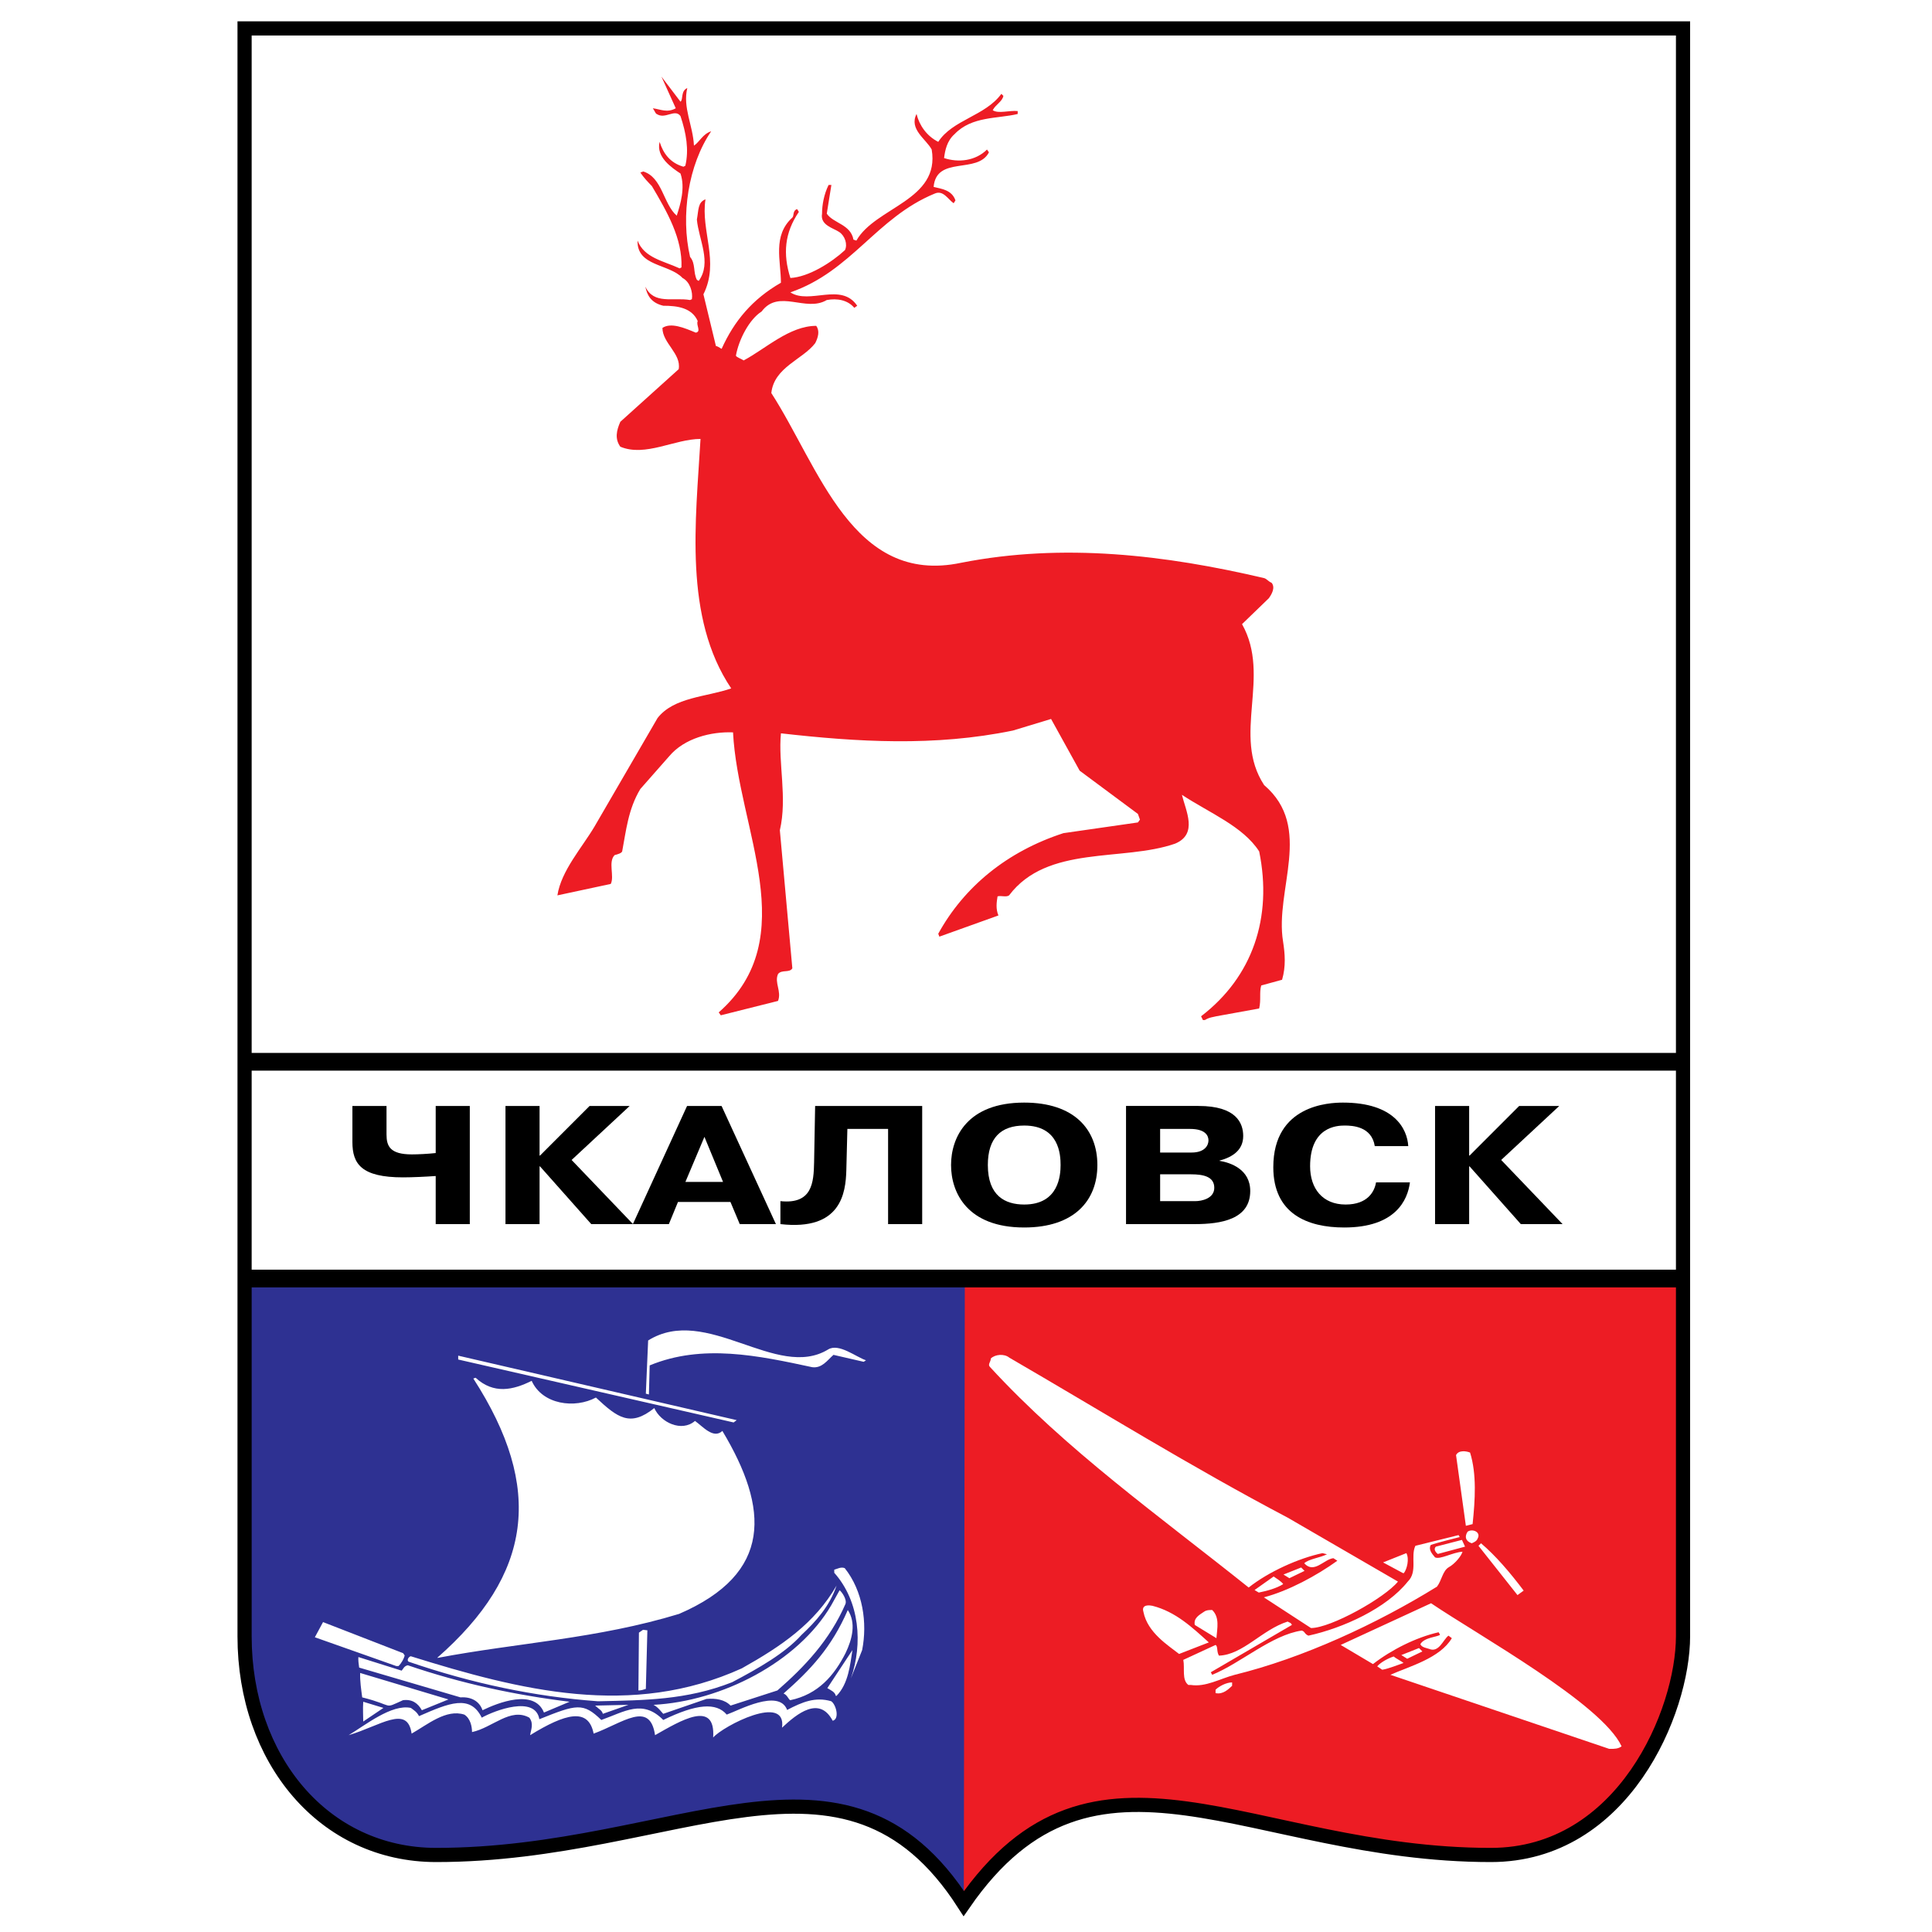 <?xml version="1.0" encoding="utf-8"?>
<!-- Generator: Adobe Illustrator 13.0.0, SVG Export Plug-In . SVG Version: 6.00 Build 14948)  -->
<!DOCTYPE svg PUBLIC "-//W3C//DTD SVG 1.0//EN" "http://www.w3.org/TR/2001/REC-SVG-20010904/DTD/svg10.dtd">
<svg version="1.0" id="Layer_1" xmlns="http://www.w3.org/2000/svg" xmlns:xlink="http://www.w3.org/1999/xlink" x="0px" y="0px"
	 width="192.756px" height="192.756px" viewBox="0 0 192.756 192.756" enable-background="new 0 0 192.756 192.756"
	 xml:space="preserve">
<g>
	<polygon fill-rule="evenodd" clip-rule="evenodd" fill="#FFFFFF" points="0,0 192.756,0 192.756,192.756 0,192.756 0,0 	"/>
	<path fill-rule="evenodd" clip-rule="evenodd" fill="#ED1C24" d="M120.014,101.771l-0.182-0.377
		c5.145-3.936,7.141-9.852,5.797-16.447c-1.609-2.502-4.938-3.826-7.709-5.648c0.389,1.615,1.621,3.911-0.678,4.871
		c-5.227,1.822-12.754,0.097-16.566,5.162c-0.291,0.207-0.773,0-1.15,0.097c-0.096,0.583-0.193,1.251,0.086,1.907l-5.894,2.114
		l-0.109-0.292c2.578-4.689,6.874-8.211,12.489-10.034l7.43-1.069l0.205-0.279l-0.205-0.571l-5.809-4.312l-2.855-5.162l-3.801,1.154
		c-7.817,1.615-15.538,1.142-23.15,0.279c-0.291,2.976,0.653,6.414-0.108,9.669l1.246,13.774c-0.278,0.485-1.053,0.097-1.428,0.571
		c-0.387,0.861,0.375,1.725,0,2.684l-5.711,1.434l-0.206-0.291c8.496-7.458,1.924-18.269,1.428-27.938
		c-2.178-0.085-4.853,0.57-6.378,2.393l-2.868,3.255c-1.222,2.017-1.428,4.203-1.815,6.231c-0.073,0.182-0.46,0.292-0.75,0.364
		c-0.678,0.68,0,2.114-0.388,2.879l-5.325,1.142c0.387-2.478,2.469-4.773,3.715-6.887l6.281-10.811
		c1.634-2.089,4.865-2.089,7.346-2.952c-4.768-7.082-3.534-16.75-3.062-24.889c-2.565,0-5.506,1.822-7.999,0.777
		c-0.568-0.777-0.387-1.627,0-2.49l5.821-5.247c0.278-1.543-1.622-2.6-1.622-4.118c0.859-0.571,2.19,0,3.328,0.474
		c0.581-0.109,0-0.765,0.193-1.154c-0.581-1.324-2.008-1.531-3.437-1.531c-1.222-0.291-1.609-1.044-1.791-1.907
		c0.859,1.822,2.759,1.044,4.465,1.336l0.182-0.085c0.109-0.68-0.182-1.725-0.932-2.113c-1.343-1.434-4.574-1.142-4.489-3.729
		c0.666,1.725,2.565,2.017,4.199,2.77l0.182-0.097c0.108-2.867-1.428-5.539-2.953-8.114c-0.375-0.389-0.762-0.777-1.149-1.348
		l0.291-0.109c1.912,0.595,1.997,3.255,3.339,4.409c0.375-1.154,0.859-2.77,0.375-4.203c-0.859-0.571-2.468-1.64-2.082-3.159
		c0.363,1.154,1.041,2.089,2.372,2.479l0.193-0.097c0.375-1.616,0.085-3.244-0.484-4.956c-0.569-0.777-1.513,0.364-2.372-0.207
		c-0.097,0-0.194-0.292-0.387-0.571c0.762,0.097,1.428,0.486,2.287,0l-1.428-3.158l1.9,2.502c0.291-0.207,0-1.069,0.678-1.361
		c-0.472,1.931,0.569,3.729,0.666,5.746c0.569-0.377,0.859-1.154,1.719-1.434c-2.288,3.353-3.062,8.418-2.106,12.536
		c0.569,0.668,0.291,1.53,0.678,2.284l0.182,0.109c1.331-1.822,0-4.118-0.182-6.122c0.182-0.972,0.084-1.725,0.859-2.017
		c-0.496,3.158,1.429,6.208-0.206,9.475l1.247,5.162c0.097,0,0.278,0.097,0.569,0.28c1.247-2.77,3.062-4.957,5.917-6.596
		c0-2.186-0.859-4.688,1.138-6.499c0.194-0.194,0-0.668,0.472-0.851l0.181,0.28c-1.428,2.089-1.609,4.203-0.847,6.596
		c1.815-0.097,4.09-1.531,5.445-2.782c0.278-0.571,0-1.433-0.581-1.81c-0.569-0.389-1.912-0.668-1.706-1.823
		c0-0.85,0.181-1.906,0.653-2.866h0.278l-0.459,2.866c0.666,0.972,2.384,1.057,2.662,2.588l0.291,0.097
		c1.9-3.353,8.374-4.009,7.515-9.086c-0.557-1.045-2.287-2.017-1.513-3.547c0.278,1.142,1.029,2.21,2.166,2.781
		c1.428-2.21,4.683-2.575,6.294-4.785l0.205,0.194c-0.109,0.583-0.775,0.863-1.064,1.434c0.568,0.376,1.633,0,2.492,0.085v0.292
		c-2.01,0.486-4.575,0.207-6.293,2.004c-0.775,0.68-0.956,1.641-1.053,2.393c1.428,0.474,3.134,0.292,4.283-0.85l0.193,0.279
		c-1.137,2.211-5.239,0.292-5.518,3.45c0.75,0.194,1.815,0.279,2.178,1.348l-0.181,0.28c-0.569-0.389-1.041-1.349-1.9-0.959
		c-5.809,2.393-8.29,7.749-14.389,9.851c1.912,1.251,5.058-1.044,6.668,1.336l-0.291,0.207c-0.653-0.777-1.706-0.972-2.747-0.777
		c-2.106,1.251-4.78-1.154-6.499,1.142c-1.223,0.777-2.275,2.782-2.566,4.409c0.097,0.183,0.484,0.28,0.774,0.474
		c2.179-1.154,4.575-3.45,7.237-3.45c0.375,0.498,0.194,1.154-0.097,1.725c-1.247,1.64-4.103,2.393-4.381,4.98
		c4.769,7.374,8.096,19.229,18.939,16.933c10.202-2.004,20.403-0.777,30.229,1.531c0.279,0.085,0.363,0.291,0.75,0.473
		c0.389,0.474,0,1.154-0.289,1.543l-2.664,2.575c2.953,5.272-1.053,11.09,2.203,16.058c4.949,4.227,1.041,10.434,1.889,15.609
		c0.193,1.239,0.291,2.478-0.098,3.814l-2.08,0.57c-0.207,0.682,0,1.434-0.207,2.297l-4.283,0.777
		c-0.291,0.084-0.654,0.084-1.139,0.377H120.014L120.014,101.771z"/>
	<path fill-rule="evenodd" clip-rule="evenodd" fill="#2E3192" d="M24.401,128.299h143.515v34.953c0,0-5.938,21.82-19.172,21.82
		c-24.004,0-39.553-13.992-52.586,4.85c-11.875-18.436-28.582-4.85-52.635-4.85c-11.222,0-19.122-9.547-19.122-21.82V128.299
		L24.401,128.299z"/>
	<path fill-rule="evenodd" clip-rule="evenodd" fill="#ED1C24" d="M96.259,128.299h71.657v34.953c0,5.102-4.982,22.426-19.172,21.82
		c-23.902-1.01-39.553-13.992-52.586,4.85L96.259,128.299L96.259,128.299z"/>
	<path fill-rule="evenodd" clip-rule="evenodd" d="M35.16,110.342v3.604c0,2.172,0.887,3.52,5.052,3.52
		c0.949,0,2.33-0.068,3.258-0.135v4.799h3.402v-11.787h-3.402v4.697c-0.763,0.084-1.752,0.135-2.371,0.135
		c-2.186,0-2.536-0.824-2.536-1.986v-2.846H35.16L35.16,110.342z"/>
	<polygon fill-rule="evenodd" clip-rule="evenodd" points="53.875,115.293 53.833,115.293 53.833,110.342 50.432,110.342 
		50.432,122.129 53.833,122.129 53.833,116.369 53.875,116.369 58.989,122.129 63.154,122.129 57.03,115.73 62.824,110.342 
		58.824,110.342 53.875,115.293 	"/>
	<path fill-rule="evenodd" clip-rule="evenodd" d="M68.549,110.342l-5.406,11.787h3.591l0.907-2.207h5.237l0.928,2.207h3.608
		l-5.423-11.787H68.549L68.549,110.342z M68.384,117.918l1.897-4.494l1.856,4.494H68.384L68.384,117.918z"/>
	<path fill-rule="evenodd" clip-rule="evenodd" d="M77.862,122.129c6.062,0.691,6.516-3.115,6.577-5.389l0.104-4.107h4.062v9.496
		h3.402v-11.787H81.326l-0.103,5.623c-0.042,1.988-0.165,4.211-3.361,3.873V122.129L77.862,122.129z"/>
	<path fill-rule="evenodd" clip-rule="evenodd" d="M102.186,122.467c4.969,0,7.299-2.662,7.299-6.232
		c0-3.568-2.33-6.229-7.299-6.229c-5.691,0-7.299,3.484-7.299,6.229C94.886,118.98,96.495,122.467,102.186,122.467L102.186,122.467z
		 M102.186,120.176c-1.896,0-3.629-0.859-3.629-3.941c0-2.693,1.299-3.939,3.629-3.939c3.484,0,3.629,2.896,3.629,3.939
		C105.814,117.229,105.65,120.176,102.186,120.176L102.186,120.176z"/>
	<path fill-rule="evenodd" clip-rule="evenodd" d="M112.344,110.342v11.787h6.865c2.578,0,5.527-0.455,5.527-3.301
		c0-2.172-1.959-2.828-3.072-3.014v-0.018c1.381-0.369,2.371-1.094,2.371-2.457c0-1.279-0.682-2.998-4.455-2.998H112.344
		L112.344,110.342z M115.746,112.633h2.99c1.504,0,1.834,0.656,1.834,1.145c0,0.455-0.33,1.211-1.689,1.211h-3.135V112.633
		L115.746,112.633z M115.746,117.162h3.092c1.238,0,2.311,0.234,2.311,1.346c0,1.078-1.279,1.33-1.877,1.33h-3.525V117.162
		L115.746,117.162z"/>
	<path fill-rule="evenodd" clip-rule="evenodd" d="M137.287,117.969c-0.145,0.877-0.805,2.207-3.033,2.207
		c-2.309,0-3.545-1.6-3.545-3.822c0-3.939,2.68-4.059,3.443-4.059c0.783,0,2.701,0.084,3.01,2.055h3.34
		c-0.102-1.734-1.402-4.344-6.516-4.344c-1.381,0-6.949,0.234-6.949,6.447c0,4.631,3.383,6.014,7.074,6.014
		c5.113,0,6.33-2.73,6.557-4.498H137.287L137.287,117.969z"/>
	<polygon fill-rule="evenodd" clip-rule="evenodd" points="146.619,115.293 146.578,115.293 146.578,110.342 143.176,110.342 
		143.176,122.129 146.578,122.129 146.578,116.369 146.619,116.369 151.732,122.129 155.898,122.129 149.773,115.73 
		155.568,110.342 151.568,110.342 146.619,115.293 	"/>
	<path fill="none" stroke="#000000" stroke-width="1.414" stroke-miterlimit="2.613" d="M24.401,2.834h143.515v160.417
		c0,7.477-5.938,21.82-19.172,21.82c-24.004,0-39.553-13.992-52.586,4.85c-11.875-18.436-28.582-4.85-52.635-4.85
		c-11.222,0-19.122-9.547-19.122-21.82V2.834L24.401,2.834z"/>
	<path fill-rule="evenodd" clip-rule="evenodd" fill="#FFFFFF" d="M71.152,173.348c0.255-3.82-3.269-1.666-5.797-0.23
		c-0.511-3.512-3.244-1.205-6.129-0.154c-0.511-2.641-2.835-2-6.334,0.154c0.076-0.539,0.383-1.129-0.077-1.744
		c-1.89-1.051-3.678,1-5.721,1.436c0-0.537-0.153-1.357-0.766-1.742c-1.813-0.59-3.677,0.998-5.261,1.896
		c-0.409-2.922-3.141-0.77-6.283,0.154c1.634-0.975,4.291-3.129,6.206-2.719c0.307,0.232,0.587,0.385,0.817,0.82
		c2.988-1.307,5.108-2.203,6.258,0.154c1.276-0.717,5.337-2.256,5.746,0.154c3.704-1.486,4.367-1.691,6.181,0.076
		c2.324-0.82,4.111-2.102,6.18,0c3.32-1.615,5.287-1.768,6.334-0.537c1.124-0.385,5.21-2.641,6.027-0.463
		c1.507-0.793,2.809-1.332,4.393-0.871c0.485,0.309,0.869,1.77,0.153,1.949c-1.328-2.514-3.55-0.719-5.057,0.691
		C78.507,168.912,72.174,172.193,71.152,173.348L71.152,173.348z M36.24,171.758c0-0.615-0.051-1.23,0-1.975l2.018,0.615
		L36.24,171.758L36.24,171.758z M60.145,170.988c-0.077-0.357-0.459-0.512-0.766-0.82l3.32-0.076L60.145,170.988L60.145,170.988z
		 M66.172,170.988c-0.204-0.205-0.51-0.666-0.97-0.896c6.793-0.359,14.404-4.256,17.724-9.922l0.843-1.512
		c0.205,0.154,0.741,0.896,0.588,1.359c-1.583,3.641-4.086,6.279-6.794,8.639l-4.674,1.512c-0.587-0.615-1.506-0.742-2.401-0.666
		L66.172,170.988L66.172,170.988z M54.271,170.861c-0.97-2.41-4.597-0.975-6.129-0.23c-0.307-0.898-1.124-1.359-2.196-1.283
		l-10.113-2.973c-0.051-0.334-0.103-0.77-0.077-1.051l4.316,1.357c0.153-0.152,0.229-0.461,0.613-0.537
		c5.338,1.82,10.701,2.973,16.141,3.639L54.271,170.861L54.271,170.861z M42.088,170.631c-0.383-0.693-0.971-1.129-1.89-1
		c-2.043,0.922-0.766,0.537-4.061-0.283c-0.102-0.795-0.23-1.615-0.205-2.436l8.811,2.641L42.088,170.631L42.088,170.631z
		 M59.608,169.732c-6.257-0.461-12.515-1.768-18.848-3.947c-0.229-0.18,0.077-0.539,0.23-0.539
		c10.931,3.41,22.015,6.205,33.022,1.205c3.933-2.205,7.253-4.461,9.45-8.254c-0.689,2.051-2.043,3.562-3.499,4.922
		c-1.634,1.82-4.291,3.332-6.921,4.717c-4.546,1.795-8.837,1.795-13.204,1.896H59.608L59.608,169.732z M78.839,169.631
		c-0.204-0.129-0.281-0.514-0.664-0.668c2.656-2.332,4.775-4.562,6.41-8.33c0.843,1.281,0.459,2.871-0.229,4.307
		C83.232,167.145,81.649,169.041,78.839,169.631L78.839,169.631z M83.386,169.195c-0.077-0.385-0.46-0.539-0.843-0.77l2.503-3.795
		c-0.229,1.436-0.383,3.334-1.583,4.564H83.386L83.386,169.195z M63.695,168.656l0.051-5.768l0.409-0.283l0.434,0.051l-0.153,5.846
		C64.206,168.58,63.976,168.656,63.695,168.656L63.695,168.656z M84.893,167.451c1.2-3.436,0.894-7.664-1.66-10.535v-0.309
		c0.307-0.076,0.664-0.307,1.047-0.154c1.813,2.281,2.272,5.461,1.736,8.178L84.893,167.451L84.893,167.451z M39.535,166.221
		l-8.122-2.871l0.817-1.514l7.994,3.104l0.153,0.23c-0.077,0.307-0.306,0.742-0.613,1.051H39.535L39.535,166.221z M43.621,165.4
		c9.475-8.307,10.676-16.92,3.601-27.865l0.23-0.076c1.813,1.666,3.729,1.23,5.593,0.307c1.072,2.385,4.316,2.795,6.41,1.666
		c2.171,2.025,3.422,2.975,5.823,1.051c0.639,1.436,2.732,2.436,4.061,1.283c0.766,0.537,1.838,1.844,2.732,0.998
		c4.648,7.742,5.057,14.203-4.316,18.254c-8.147,2.486-16.064,2.871-24.058,4.383H43.621L43.621,165.4z M73.195,141.918
		l-27.48-6.279v-0.385l27.787,6.434L73.195,141.918L73.195,141.918z M64.742,139.125l-0.306-0.078l0.229-5.307
		c5.823-3.639,12.821,4.025,17.955,0.898c1.072-0.666,2.809,0.77,3.78,1.076l-0.23,0.154l-3.014-0.693
		c-0.613,0.539-1.149,1.359-2.12,1.23c-5.363-1.152-10.957-2.357-16.218-0.178L64.742,139.125L64.742,139.125z"/>
	<path fill-rule="evenodd" clip-rule="evenodd" fill="#FFFFFF" d="M160.555,174.486l-21.836-7.391
		c1.904-0.844,4.955-1.658,6.131-3.654l-0.336-0.252c-0.531,0.393-0.951,1.742-1.932,1.32c-0.139-0.057-0.783-0.141-0.867-0.479
		c0.391-0.674,1.68-0.701,1.959-0.926l-0.141-0.254c-2.238,0.506-4.703,1.742-6.551,3.176l-3.219-1.91l9.014-4.16
		c4.732,3.203,17.051,10.033,19.01,14.275c-0.336,0.254-0.729,0.254-1.119,0.254H160.555L160.555,174.486z M121.277,168.922v-0.338
		c0.336-0.336,1.064-0.73,1.652-0.73v0.338C122.594,168.5,122.033,169.09,121.277,168.922L121.277,168.922z M118.562,168.107
		c-0.672-0.506-0.336-1.658-0.504-2.502l3.219-1.488c0.252,0.141,0.084,0.646,0.336,1.066c2.408-0.084,4.283-2.584,6.859-3.4
		c0.084,0.086,0.336,0.086,0.42,0.338l-8.092,4.721l0.141,0.254c2.828-1.152,5.963-3.99,8.932-4.412
		c0.336,0.084,0.252,0.336,0.67,0.506c3.473-0.76,7.783-2.727,9.912-5.396c1.008-0.982,0.252-2.5,0.756-3.568l4.311-1.068
		l0.113,0.197c0,0-2.381,0.59-2.885,0.787c-0.252,0.422,0.084,0.844,0.42,1.236c0.504,0.252,1.764-0.506,2.744-0.562
		c-0.113,0.422-0.756,1.209-1.371,1.547c-0.617,0.365-0.701,1.32-1.176,1.938c-6.049,3.738-13.41,7.139-20.186,8.797
		c-1.484,0.393-2.883,1.236-4.367,1.012H118.562L118.562,168.107z M137.906,166.59l-0.504-0.338
		c0.336-0.393,1.094-0.814,1.652-0.984c0.168,0.17,0.783,0.479,0.98,0.646C139.531,166.084,138.496,166.506,137.906,166.59
		L137.906,166.59z M117.639,165.016c-1.064-0.844-3.137-2.107-3.557-4.188c-0.168-0.533,0.168-0.758,0.896-0.617
		c2.324,0.59,3.975,2.162,5.627,3.652L117.639,165.016L117.639,165.016z M121.361,163.441l-2.156-1.32
		c-0.139-0.674,0.42-0.984,0.924-1.32c0.252-0.17,0.477-0.17,0.812-0.17C121.697,161.363,121.445,162.43,121.361,163.441
		L121.361,163.441z M130.797,162.43l-4.703-3.062c2.463-0.646,5.262-2.164,7.334-3.652l-0.393-0.254
		c-0.924,0.086-1.932,1.602-2.91,0.506c0.418-0.42,1.623-0.561,2.268-0.898l-0.449-0.113c-2.379,0.506-5.375,1.855-7.363,3.43
		c-8.93-7.139-18.197-13.715-25.811-22.004c-0.252-0.252,0.084-0.506,0.084-0.844c0.42-0.42,1.344-0.504,1.848-0.084
		c9.154,5.312,18.113,10.875,27.771,15.961l11.002,6.379C138.158,159.424,132.783,162.43,130.797,162.43L130.797,162.43z
		 M151.4,159.143l-3.891-4.918l0.252-0.252c1.455,1.236,2.855,2.865,4.256,4.721L151.4,159.143L151.4,159.143z M125.588,158.891
		l-0.42-0.254l1.904-1.35c0.252,0.17,0.785,0.506,0.953,0.76C127.352,158.469,126.428,158.721,125.588,158.891L125.588,158.891z
		 M128.641,157.457l-0.588-0.365l1.764-0.703l0.336,0.338L128.641,157.457L128.641,157.457z M140.398,165.494l-0.588-0.367
		l1.764-0.701l0.336,0.338L140.398,165.494L140.398,165.494z M139.979,156.951l-1.988-1.068l2.324-0.928
		c0.309,0.592,0.057,1.602-0.252,1.996H139.979L139.979,156.951z M143.449,155.039c-0.279-0.225-0.418-0.504-0.195-0.73l2.604-0.674
		l0.309,0.674L143.449,155.039L143.449,155.039z M146.838,153.973c-0.588-0.197-0.756-0.619-0.42-1.152
		c0.475-0.338,1.371,0.027,1.008,0.674C147.342,153.719,147.174,153.832,146.838,153.973L146.838,153.973z M146.25,152.23
		l-0.98-7.055c0.252-0.506,0.98-0.42,1.4-0.252c0.672,2.164,0.504,4.721,0.252,7.137L146.25,152.23L146.25,152.23z"/>
	<path fill="none" stroke="#000000" stroke-width="1.768" stroke-miterlimit="2.613" d="M24.488,105.934h143.867 M24.488,127.559
		h143.867"/>
</g>
</svg>
